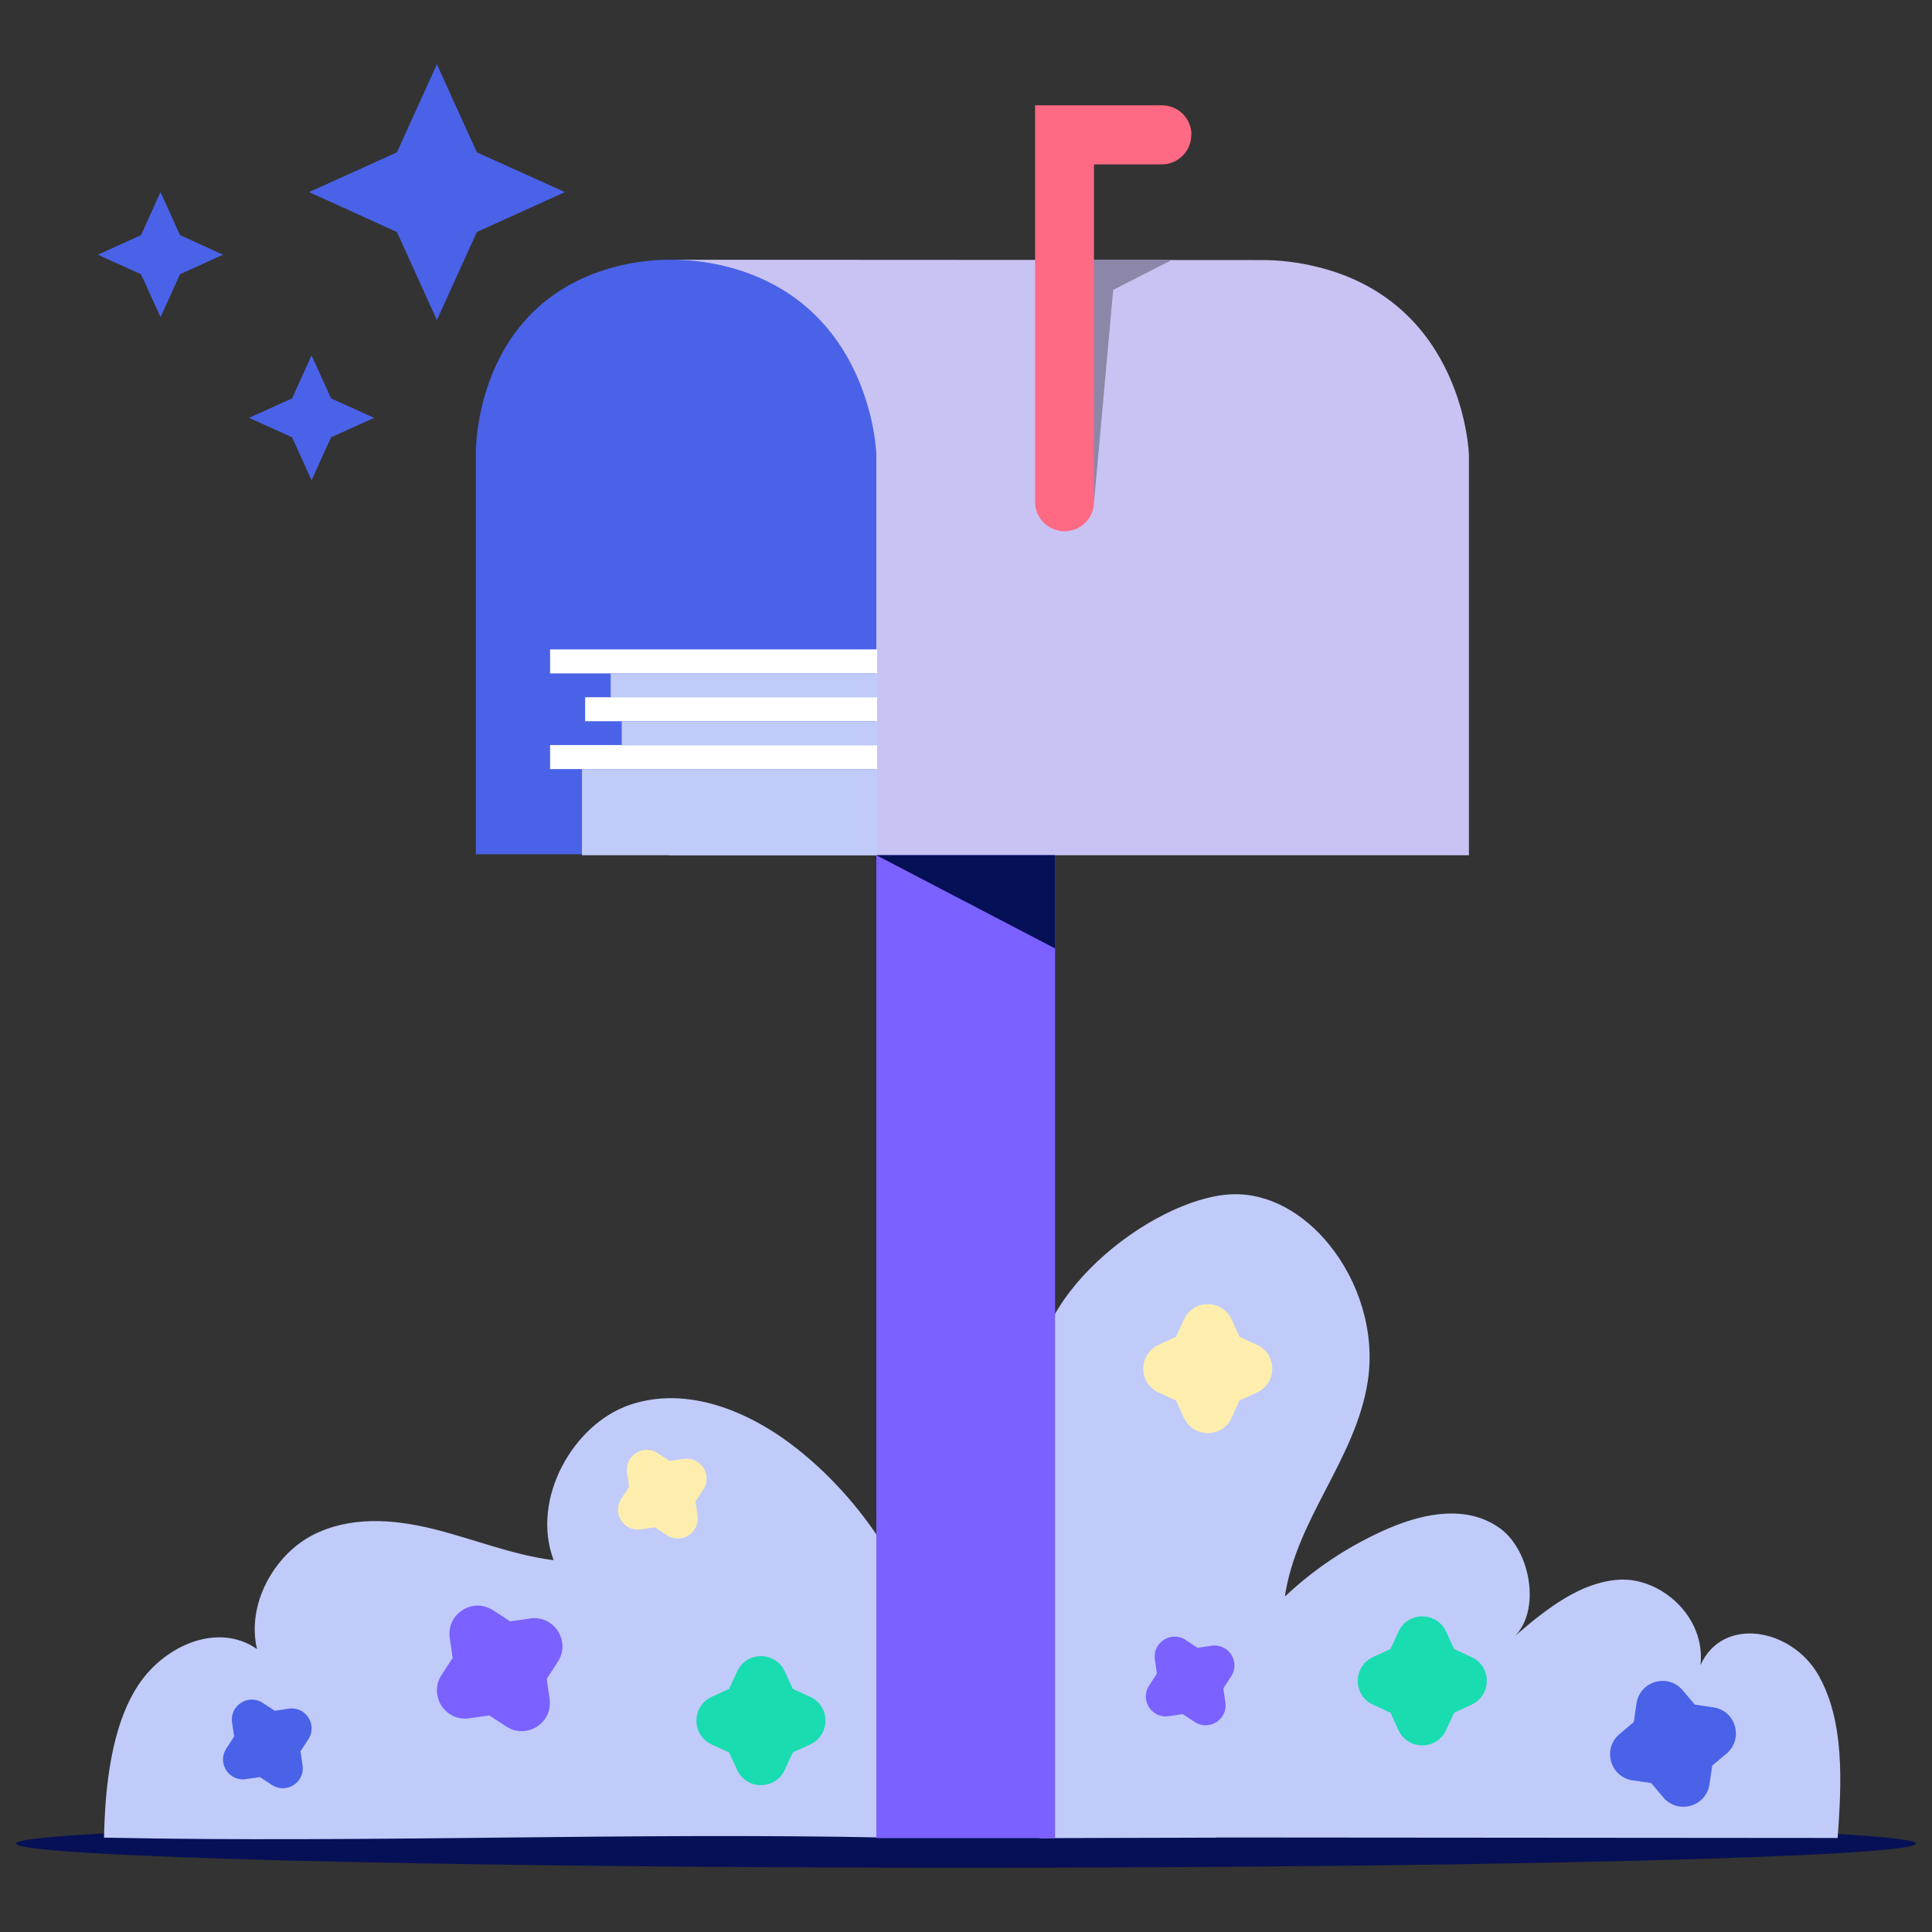 <?xml version="1.0" encoding="UTF-8"?> <svg xmlns="http://www.w3.org/2000/svg" width="88" height="88" viewBox="0 0 88 88" fill="none"><rect x="0" y="0" width="88" height="88" fill="#333333" stroke="none"/><path d="M7.312 14.449L6.424 12.491L4.458 11.603L6.424 10.708L7.312 8.75L8.199 10.708L10.158 11.603L8.199 12.491L7.312 14.449Z" fill="#4A62E8"></path><path d="M14.192 21.879L13.305 19.92L11.346 19.033L13.305 18.145L14.192 16.187L15.079 18.145L17.038 19.033L15.079 19.92L14.192 21.879Z" fill="#4A62E8"></path><path d="M19.9 14.581L18.081 10.569L14.077 8.75L18.081 6.938L19.9 2.926L21.719 6.938L25.731 8.75L21.719 10.569L19.9 14.581Z" fill="#4A62E8"></path><path d="M44 85.073C67.896 85.073 87.267 84.581 87.267 83.973C87.267 83.366 67.896 82.873 44 82.873C20.105 82.873 0.733 83.366 0.733 83.973C0.733 84.581 20.105 85.073 44 85.073Z" fill="#061056"></path><path d="M55.413 83.702L47.345 83.724V63.488C46.406 59.322 52.443 54.576 56.073 54.4C57.768 54.32 59.374 55.251 60.54 56.689C61.882 58.339 62.645 60.649 62.3 62.916C61.75 66.473 59.051 69.157 58.523 72.722C59.601 71.703 60.789 70.859 62.044 70.192C62.447 69.979 62.858 69.781 63.269 69.605C64.912 68.908 66.833 68.541 68.322 69.612C69.708 70.617 70.185 73.302 69.019 74.504C70.456 73.265 72.004 72.055 73.764 71.952C75.642 71.849 77.703 73.632 77.454 75.847C78.466 73.588 81.598 74.167 82.815 76.279C84.025 78.392 83.886 81.172 83.703 83.717L55.406 83.695L55.413 83.702Z" fill="#C0CBF9"></path><path d="M40.495 70.793C39.372 68.922 37.942 67.287 36.314 65.996C34.106 64.25 31.297 63.121 28.715 63.979C26.134 64.837 24.16 68.248 25.217 71.064C23.346 70.829 21.564 70.096 19.73 69.641C17.897 69.187 15.909 69.047 14.2 69.942C12.498 70.844 11.222 73.052 11.706 75.113C9.968 73.895 7.54 74.893 6.308 76.741C5.076 78.59 4.783 81.377 4.739 83.702C16.687 83.951 28.642 83.452 40.59 83.702L40.495 70.785V70.793Z" fill="#C0CBF9"></path><path d="M59.991 12.153H59.976C59.154 11.948 58.311 11.845 57.468 11.845H57.321L30.792 11.831L30.462 38.954H66.907V20.713C66.907 20.713 66.709 13.789 59.983 12.153H59.991Z" fill="#C9C3F4"></path><path d="M32.992 12.116C31.408 11.735 29.743 11.728 28.166 12.116C21.528 13.759 21.675 20.669 21.675 20.669V38.91H39.916V20.676C39.916 20.676 39.718 13.752 32.992 12.116Z" fill="#4A62E8"></path><path d="M39.952 29.58H25.055V30.673H39.952V29.58Z" fill="white"></path><path d="M39.952 33.937H25.055V35.03H39.952V33.937Z" fill="white"></path><path d="M39.953 35.03H26.508V38.954H39.953V35.03Z" fill="#C0CBF9"></path><path d="M39.953 30.673H27.815V31.766H39.953V30.673Z" fill="#C0CBF9"></path><path d="M39.951 31.758H26.653V32.851H39.951V31.758Z" fill="white"></path><path d="M39.944 32.851H28.318V33.944H39.944V32.851Z" fill="#C0CBF9"></path><path d="M48.057 38.954H39.916V83.724H48.057V38.954Z" fill="#7B61FF"></path><path d="M39.916 38.954L48.057 43.2V38.954H39.916Z" fill="#061056"></path><g style="mix-blend-mode:multiply"><path d="M49.831 22.891L50.704 13.202L53.366 11.845L49.23 11.831L49.831 22.891Z" fill="#8C86A8"></path></g><path d="M54.269 6.139C54.269 5.405 53.689 4.818 52.963 4.796H47.147V22.891C47.169 23.617 47.755 24.196 48.489 24.196C49.222 24.196 49.809 23.617 49.831 22.891V7.488H52.956C53.682 7.466 54.261 6.872 54.261 6.146L54.269 6.139Z" fill="#FE6984"></path><path d="M53.923 64.573L53.564 63.788L52.779 63.429C51.84 63.004 51.84 61.676 52.779 61.251L53.564 60.891L53.923 60.106C54.349 59.168 55.676 59.168 56.102 60.106L56.461 60.891L57.246 61.251C58.185 61.676 58.185 63.004 57.246 63.429L56.461 63.788L56.102 64.573C55.676 65.512 54.349 65.512 53.923 64.573Z" fill="#FDEEAE"></path><path d="M54.422 78.436L53.872 78.076L53.226 78.172C52.456 78.282 51.913 77.431 52.339 76.778L52.698 76.228L52.603 75.583C52.493 74.812 53.344 74.27 53.997 74.695L54.547 75.055L55.192 74.959C55.962 74.849 56.505 75.7 56.08 76.353L55.72 76.903L55.816 77.548C55.925 78.318 55.075 78.861 54.422 78.436Z" fill="#7B61FF"></path><path d="M63.694 78.795L63.334 78.011L62.549 77.651C61.611 77.226 61.611 75.898 62.549 75.473L63.334 75.113L63.694 74.329C64.119 73.39 65.447 73.39 65.872 74.329L66.231 75.113L67.016 75.473C67.955 75.898 67.955 77.226 67.016 77.651L66.231 78.011L65.872 78.795C65.447 79.734 64.119 79.734 63.694 78.795Z" fill="#19DCB0"></path><path d="M75.766 81.876L75.209 81.216L74.358 81.091C73.339 80.937 72.979 79.661 73.757 78.993L74.417 78.436L74.541 77.585C74.695 76.566 75.972 76.206 76.639 76.984L77.197 77.644L78.047 77.769C79.067 77.922 79.426 79.199 78.649 79.866L77.989 80.424L77.864 81.274C77.71 82.294 76.434 82.653 75.766 81.876Z" fill="#4A62E8"></path><path d="M33.571 80.607L33.211 79.822L32.426 79.463C31.488 79.037 31.488 77.71 32.426 77.284L33.211 76.925L33.571 76.14C33.996 75.201 35.323 75.201 35.749 76.14L36.108 76.925L36.893 77.284C37.832 77.71 37.832 79.037 36.893 79.463L36.108 79.822L35.749 80.607C35.323 81.546 33.996 81.546 33.571 80.607Z" fill="#19DCB0"></path><path d="M23.061 78.641L22.283 78.135L21.366 78.267C20.274 78.421 19.511 77.218 20.112 76.294L20.618 75.516L20.486 74.6C20.332 73.507 21.535 72.744 22.459 73.345L23.237 73.852L24.154 73.719C25.247 73.565 26.009 74.768 25.408 75.692L24.902 76.47L25.034 77.387C25.188 78.48 23.985 79.242 23.061 78.641Z" fill="#7B61FF"></path><path d="M30.378 69.927L29.828 69.568L29.183 69.663C28.413 69.773 27.87 68.923 28.296 68.27L28.655 67.72L28.559 67.074C28.45 66.304 29.3 65.761 29.953 66.187L30.503 66.546L31.149 66.451C31.919 66.341 32.462 67.192 32.036 67.844L31.677 68.395L31.772 69.04C31.882 69.81 31.031 70.353 30.378 69.927Z" fill="#FEEEAE"></path><path d="M12.389 81.303L11.838 80.944L11.193 81.039C10.423 81.149 9.88 80.299 10.306 79.646L10.665 79.096L10.569 78.45C10.46 77.68 11.31 77.137 11.963 77.563L12.513 77.922L13.159 77.827C13.929 77.717 14.472 78.568 14.046 79.22L13.687 79.77L13.782 80.416C13.892 81.186 13.041 81.729 12.389 81.303Z" fill="#4A62E8"></path></svg> 